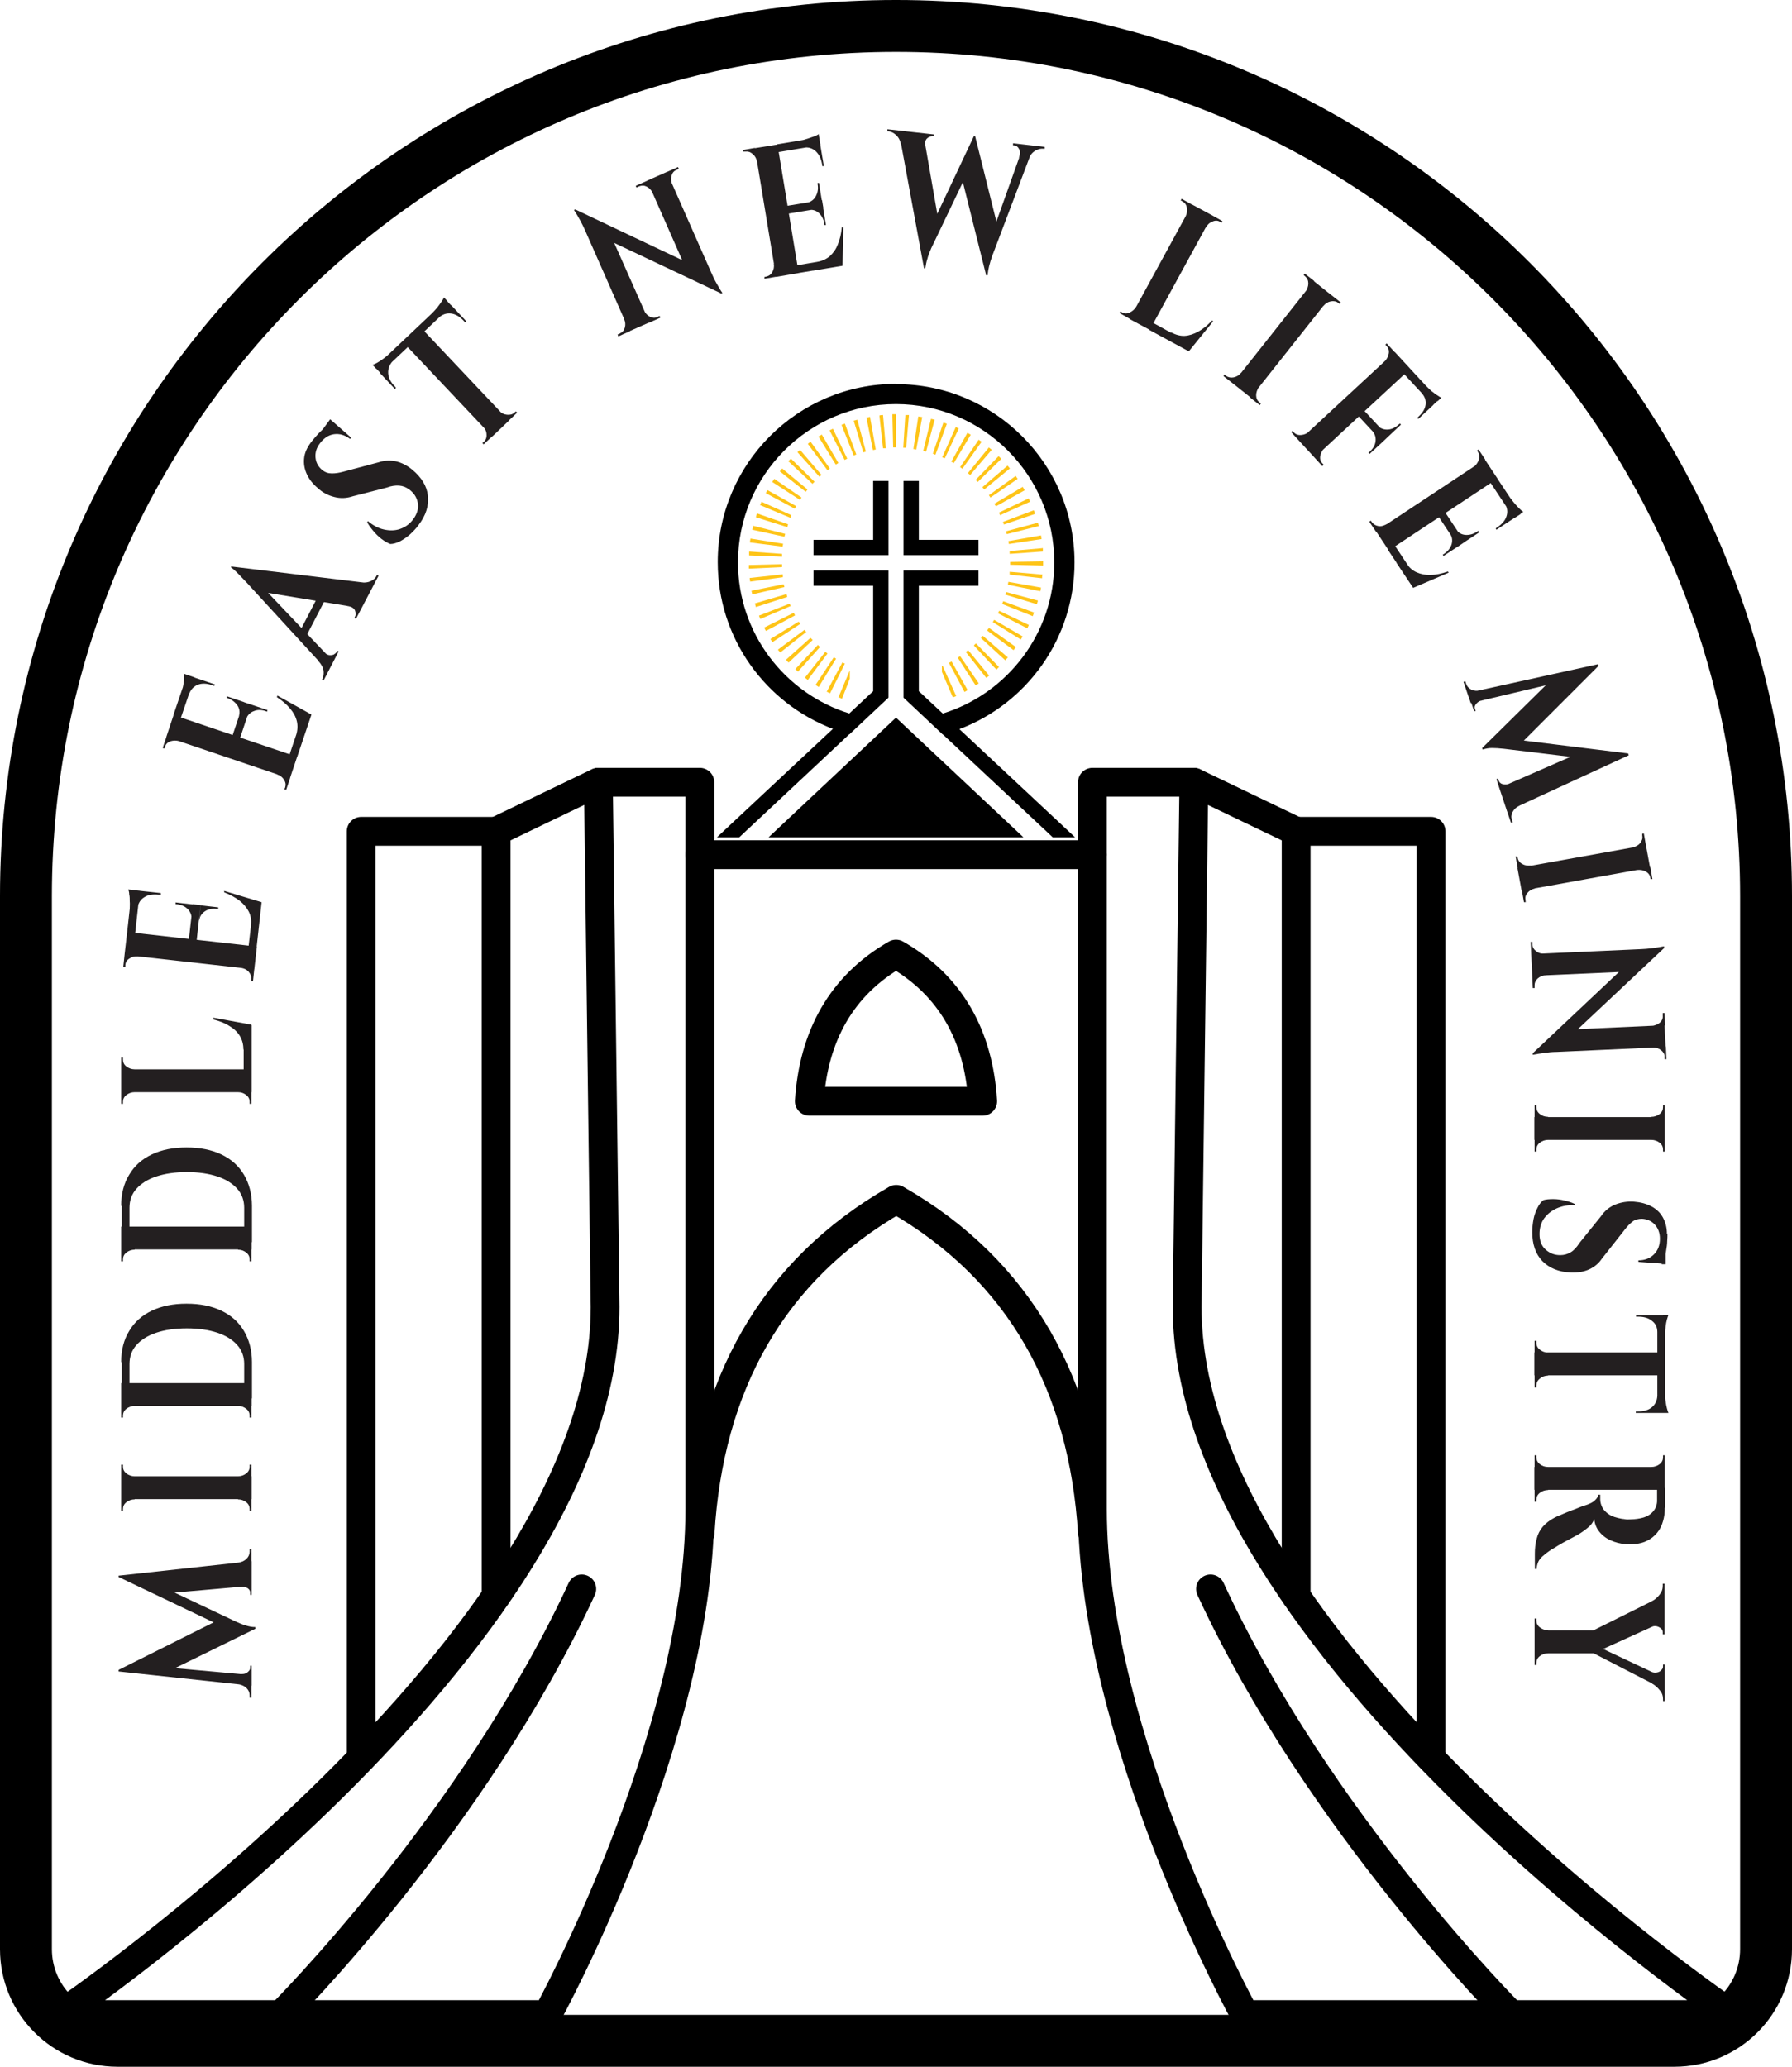 <svg xmlns="http://www.w3.org/2000/svg" id="Layer_2" data-name="Layer 2" viewBox="0 0 69.06 79.63"><defs><style>      .cls-1 {        stroke-miterlimit: 10;        stroke-width: 2px;      }      .cls-1, .cls-2 {        fill: none;        stroke: #000;      }      .cls-3 {        fill: #000;      }      .cls-3, .cls-4, .cls-5 {        stroke-width: 0px;      }      .cls-4 {        fill: #fec417;      }      .cls-2 {        stroke-linecap: round;        stroke-linejoin: round;        stroke-width: 1.11px;      }      .cls-5 {        fill: #231f20;      }    </style></defs><g id="OBJECTS"><path class="cls-1" d="M34.53,1h0C16.01,1,1,16.01,1,34.53v40.57c0,1.95,1.58,3.53,3.53,3.53h60c1.95,0,3.53-1.58,3.53-3.53v-40.57C68.06,16.01,53.05,1,34.53,1Z"></path><g><g><path class="cls-2" d="M26.97,30.14v28c0,8.82-5.87,19.48-5.87,19.48H2.32s21-14.26,21-27.26l-.26-20.22h3.91Z"></path><path class="cls-2" d="M10.84,77.62s7.42-7.4,11.58-16.4"></path><polyline class="cls-2" points="23.05 30.14 19.12 32.03 19.12 61.49"></polyline><polyline class="cls-2" points="19.12 32.03 13.92 32.03 13.92 67.74"></polyline><path class="cls-2" d="M42.1,59.07c-.35-5.66-2.77-10.12-7.56-12.86-4.79,2.74-7.22,7.19-7.56,12.86"></path><path class="cls-2" d="M42.1,30.14v28c0,8.82,5.87,19.48,5.87,19.48h18.78s-21-14.26-21-27.26l.26-20.22h-3.91Z"></path><path class="cls-2" d="M58.23,77.62s-7.42-7.4-11.58-16.4"></path><polyline class="cls-2" points="46.01 30.14 49.95 32.03 49.95 61.49"></polyline><polyline class="cls-2" points="49.95 32.03 55.15 32.03 55.15 67.74"></polyline><line class="cls-2" x1="26.97" y1="32.93" x2="42.1" y2="32.93"></line><path class="cls-2" d="M37.87,42.43c-.15-2.5-1.22-4.46-3.34-5.67-2.11,1.21-3.18,3.17-3.34,5.67h6.67Z"></path></g><g><g><g><polygon class="cls-3" points="34.24 21.39 31.35 21.39 31.35 20.8 33.65 20.8 33.65 18.53 34.24 18.53 34.24 21.39"></polygon><polygon class="cls-3" points="37.71 21.39 34.82 21.39 34.82 18.53 35.41 18.53 35.41 20.8 37.71 20.8 37.71 21.39"></polygon><polygon class="cls-3" points="41.43 32.26 40.57 32.26 36.33 28.29 36.3 28.27 34.82 26.88 34.82 21.98 37.71 21.98 37.71 22.57 35.41 22.57 35.41 26.63 36.33 27.49 36.33 27.49 36.97 28.09 41.43 32.26"></polygon><polygon class="cls-3" points="34.24 21.98 34.24 26.88 32.76 28.27 32.73 28.29 28.49 32.26 27.63 32.26 32.09 28.09 32.73 27.49 33.65 26.63 33.65 22.57 31.35 22.57 31.35 21.98 34.24 21.98"></polygon></g><path class="cls-3" d="M34.53,14.79c-3.79,0-6.87,3.08-6.87,6.87,0,2.93,1.84,5.43,4.43,6.42.21.08.42.15.64.21l.03-.03v-.77s-.02,0-.03,0c-2.48-.77-4.29-3.09-4.29-5.82,0-3.36,2.73-6.1,6.09-6.1s6.1,2.74,6.1,6.1c0,2.73-1.81,5.05-4.29,5.82h0s-.02,0-.03.01v.77l.03.03c.22-.06.43-.13.64-.21,2.59-.98,4.43-3.49,4.43-6.42,0-3.79-3.08-6.87-6.87-6.87Z"></path><path class="cls-4" d="M32.32,26.87s.09.03.13.05l.3-.77v-.32l-.44,1.04ZM32.46,25.53l-.6,1.12s.08.04.13.06l.57-1.14-.1-.05ZM36.67,25.49l-.1.05.6,1.12s.08-.04.12-.07l-.62-1.11ZM32.13,25.33l-.7,1.06s.08.05.12.08l.67-1.09-.09-.06ZM37.01,25.28l-.1.06.69,1.07.12-.08-.72-1.05ZM31.81,25.11l-.79,1s.08.06.11.09l.76-1.02-.09-.07ZM37.31,25.05l-.09.07.79,1s.07-.06.11-.09l-.81-.98ZM31.52,24.85l-.87.93s.07.06.1.1l.85-.95-.08-.08ZM37.61,24.79l-.08.08.87.93.1-.1-.89-.91ZM31.24,24.57l-.95.85s.06.07.1.11l.93-.87-.08-.08ZM37.87,24.5l-.07.08.94.86s.06-.07.1-.11l-.96-.83ZM31,24.27l-1.02.76s.06.08.09.11l1-.79-.07-.09ZM38.11,24.2l-.07.09,1.02.76s.06-.08.09-.12l-1.04-.74ZM30.78,23.95l-1.09.67s.05.08.08.12l1.07-.7-.06-.09ZM38.32,23.87l-.06.1,1.08.67s.05-.08.07-.12l-1.1-.64ZM30.59,23.61l-1.14.57s.04.09.07.13l1.12-.6s-.03-.06-.05-.1ZM38.51,23.53l-.05.1,1.13.58s.04-.09.06-.13l-1.15-.55ZM30.43,23.26l-1.18.46s.03.09.05.13l1.17-.5-.04-.1ZM38.66,23.17s-.03.07-.04.1l1.18.47s.03-.09.05-.14l-1.2-.44ZM30.31,22.89l-1.22.36s.03.09.04.14l1.21-.39-.03-.11ZM38.77,22.8l-.03.11,1.22.37s.03-.09.04-.14l-1.23-.33ZM30.21,22.51l-1.25.25s.02.09.03.14l1.24-.28-.03-.11ZM38.86,22.42l-.02.11,1.25.25.03-.14-1.25-.22ZM30.16,22.13l-1.27.14s.01.09.02.14l1.26-.17v-.11ZM38.91,22.03v.11s1.25.14,1.25.14c0-.04,0-.09.02-.14l-1.27-.11ZM30.13,21.74l-1.27.03v.14s1.28-.06,1.28-.06v-.11ZM38.93,21.65v.11l1.27.03v-.16l-1.27.02ZM28.87,21.26s0,.1,0,.14l1.27.05v-.11s-1.26-.09-1.26-.09ZM40.18,21.12l-1.27.11v.11s1.28-.09,1.28-.09c0-.04,0-.09,0-.14ZM28.92,20.76s-.02.1-.02.14l1.26.16.02-.11-1.26-.2ZM40.11,20.63l-1.25.22.02.11,1.26-.19s-.02-.1-.02-.14ZM29.02,20.27s-.02.09-.03.14l1.24.27.03-.11-1.23-.31ZM40,20.14l-1.23.33.03.11,1.23-.31s-.02-.09-.03-.14ZM29.17,19.79s-.03.09-.04.14l1.21.38.03-.11-1.2-.42ZM39.84,19.66l-1.19.45s.03.07.04.1l1.2-.41s-.03-.09-.05-.14ZM29.35,19.33s-.04.09-.06.13l1.17.49.04-.1-1.16-.52ZM39.65,19.2l-1.15.55.04.1,1.16-.52s-.04-.09-.06-.13ZM29.58,18.88l-.07.12,1.12.6.05-.1-1.11-.62ZM39.41,18.76l-1.09.65.06.1,1.11-.62-.07-.12ZM29.84,18.45s-.05.08-.08.12l1.07.69.06-.09-1.05-.72ZM39.14,18.34l-1.03.74.06.09,1.05-.72s-.06-.08-.08-.12ZM30.14,18.05s-.06.08-.09.11l1,.79.07-.09-.98-.81ZM38.83,17.94l-.97.83.07.09.99-.81s-.06-.07-.09-.11ZM30.48,17.67s-.07.07-.1.1l.93.87.08-.08-.91-.89ZM38.48,17.58l-.88.91.08.08.91-.89s-.07-.07-.1-.1ZM30.84,17.33s-.07.06-.11.09l.85.95.08-.07-.83-.97ZM38.11,17.24l-.81.99.09.07.83-.97s-.07-.06-.11-.09ZM31.24,17.02s-.08.05-.11.08l.76,1.02.09-.07-.74-1.03ZM37.71,16.95l-.71,1.05.09.06.74-1.04-.12-.08ZM31.66,16.75s-.08.05-.12.07l.67,1.08.1-.06-.64-1.1ZM37.28,16.68l-.62,1.11.1.05.65-1.09s-.08-.05-.12-.07ZM32.1,16.52s-.09.04-.13.06l.58,1.14.1-.05-.55-1.15ZM36.83,16.46l-.52,1.16.1.04.54-1.15s-.09-.04-.13-.06ZM32.57,16.32s-.09.03-.14.05l.47,1.18.1-.04-.44-1.19ZM36.36,16.27l-.41,1.21.1.04.44-1.19s-.09-.04-.14-.05ZM33.04,16.17s-.09.03-.14.04l.37,1.22.1-.03-.33-1.23ZM35.88,16.13l-.3,1.24.11.03.33-1.23s-.09-.02-.14-.03ZM33.53,16.06s-.1.02-.14.03l.25,1.25.11-.02-.22-1.25ZM35.39,16.04l-.19,1.26.11.02.23-1.25s-.1-.02-.14-.02ZM34.03,15.99s-.1,0-.14.02l.14,1.26h.11s-.11-1.28-.11-1.28ZM34.89,15.98l-.08,1.27h.11s.11-1.26.11-1.26c-.05,0-.1,0-.14,0ZM34.39,15.97l.03,1.27h.11v-1.28s-.1,0-.14,0ZM36.33,25.66h-.03v.23l.42.98.13-.05-.52-1.16Z"></path></g><polygon class="cls-3" points="34.53 27.65 39.44 32.26 29.62 32.26 34.53 27.65"></polygon></g></g><g><path class="cls-5" d="M4.57,60.71l5.13-.56v.95l-3.3.29-1.83-.63v-.05ZM4.57,60.76l.78-.05,3.7,1.75c.17.08.31.14.43.17.12.04.24.06.36.06v.06l-.62.23-4.65-2.22ZM4.57,64.34l3.86-1.93,1.42.34-3.57,1.75-1.7-.15ZM4.57,64.4v-.05l.72-.21,4.41.4v.41l-5.13-.55ZM9.17,60.33v-.12c.14-.02.25-.07.33-.15s.12-.17.12-.28v-.09h.07v.65h-.52ZM9.17,64.76h.52v.65h-.07v-.09c0-.11-.04-.2-.12-.28s-.19-.13-.33-.15v-.13ZM9.29,61.13v-.04h.41v.36h-.06v-.09c0-.07-.03-.12-.1-.17-.07-.04-.14-.06-.21-.06h-.04ZM9.29,64.5h.04c.08,0,.15-.02.21-.07.06-.05.1-.1.1-.16v-.09h.06v.36h-.41v-.04Z"></path><path class="cls-5" d="M5.19,56.9h-.52v-.47h.07v.08c0,.1.04.19.13.26s.2.11.32.11v.02ZM4.67,56.88h5.03v.88h-5.03v-.88ZM5.19,57.75v.02c-.12,0-.23.04-.32.11s-.13.16-.13.26v.08h-.07v-.47h.52ZM9.17,56.9v-.02c.12,0,.23-.04.32-.11.09-.07.13-.16.13-.26v-.08h.07v.47h-.52ZM9.17,57.75h.52v.47h-.07v-.08c0-.1-.04-.19-.13-.26-.09-.07-.19-.11-.32-.11v-.02Z"></path><path class="cls-5" d="M4.67,52.48c0-.46.1-.86.31-1.2.2-.34.49-.6.87-.78s.82-.27,1.34-.27.96.09,1.34.27c.38.18.67.44.87.78.2.34.31.74.31,1.2v1.4h-.3v-1.33c0-.28-.09-.53-.27-.73-.18-.2-.43-.36-.76-.47-.33-.11-.72-.17-1.18-.17s-.85.06-1.18.17c-.33.11-.58.27-.76.47-.18.2-.27.45-.27.73v1.4h-.3v-1.47ZM4.67,53.29h5.03v.88h-5.03v-.88ZM5.19,54.15v.02c-.12,0-.23.04-.32.11s-.13.16-.13.27v.07h-.07s0-.47,0-.47h.52ZM9.17,54.15h.52v.47h-.07v-.08c0-.1-.04-.19-.13-.26-.09-.07-.19-.11-.32-.11v-.02Z"></path><path class="cls-5" d="M4.67,46.46c0-.46.1-.86.31-1.2.2-.34.49-.6.87-.78s.82-.27,1.34-.27.96.09,1.34.27c.38.18.67.44.87.78.2.34.31.74.31,1.2v1.4h-.3v-1.33c0-.28-.09-.53-.27-.73-.18-.2-.43-.36-.76-.47-.33-.11-.72-.17-1.18-.17s-.85.06-1.18.17c-.33.11-.58.27-.76.47-.18.2-.27.45-.27.73v1.4h-.3v-1.47ZM4.67,47.26h5.03v.88h-5.03v-.88ZM5.19,48.13v.02c-.12,0-.23.04-.32.11s-.13.16-.13.27v.07h-.07s0-.47,0-.47h.52ZM9.17,48.13h.52v.47h-.07v-.08c0-.1-.04-.19-.13-.26-.09-.07-.19-.11-.32-.11v-.02Z"></path><path class="cls-5" d="M5.19,41.22h-.52v-.47h.07v.08c0,.1.04.19.13.26s.2.11.32.11v.02ZM4.67,41.2h5.03v.88h-5.03v-.88ZM5.19,42.06v.02c-.12,0-.23.04-.32.11s-.13.16-.13.26v.08h-.07v-.47h.52ZM8.22,39.21l1.47.27v1.16l-.31-.21c0-.2-.05-.37-.14-.52-.09-.15-.23-.28-.4-.38-.17-.11-.38-.19-.62-.25v-.06ZM9.17,42.06h.52v.47h-.07v-.08c0-.1-.04-.19-.13-.26-.09-.07-.19-.11-.32-.11v-.02ZM9.39,39.64l.31-.14v1.72h-.31v-1.57Z"></path><path class="cls-5" d="M5.32,36.83v.02c-.13-.01-.24.02-.33.08-.1.06-.15.14-.16.25v.08s-.08,0-.08,0l.05-.47.52.06ZM4.9,35.91l5,.56-.1.88-5-.56.1-.88ZM5.08,34.29l.31.03-.18,1.63-.31-.03.18-1.63ZM4.95,34.27l.21.02-.16.71c0-.09.01-.18,0-.27,0-.1,0-.19-.02-.27,0-.08-.02-.15-.04-.18ZM5.37,34.32l.83.09v.06s-.09,0-.09,0c-.22-.02-.4,0-.55.1-.15.09-.23.23-.26.41h-.01s.07-.66.07-.66ZM6.76,34.77l.69.08-.06.56h-.01c.01-.15-.04-.27-.14-.38-.11-.11-.25-.17-.42-.19h-.05s0-.06,0-.06ZM7.43,34.84l.3.03-.15,1.35-.3-.03.15-1.35ZM7.72,34.88l.69.08v.06s-.06,0-.06,0c-.18-.02-.33.01-.45.09-.12.08-.2.19-.22.34h-.01s.06-.56.06-.56ZM8.65,34.33l1.43.43-.13,1.15-.28-.25c.02-.2,0-.37-.08-.53-.08-.16-.2-.3-.36-.43-.16-.12-.36-.23-.59-.32v-.06ZM9.28,37.27l.52.06-.05.47h-.07s0-.08,0-.08c.01-.1-.02-.19-.1-.28s-.18-.13-.3-.15v-.02ZM9.76,34.89l.32-.11-.19,1.71-.31-.03.18-1.56Z"></path><path class="cls-5" d="M6.91,28.54v.02c-.12-.04-.24-.03-.34,0-.11.04-.18.11-.21.21l-.02.07-.07-.02.15-.45.5.17ZM6.69,27.55l4.76,1.61-.28.84-4.76-1.61.28-.84ZM7.21,26l.29.1-.53,1.56-.29-.1.53-1.56ZM7.09,25.96l.2.07-.3.66c.03-.08.05-.17.07-.27.02-.1.03-.19.04-.27,0-.08,0-.15,0-.19ZM7.48,26.1l.8.27-.02.06-.08-.03c-.21-.07-.39-.08-.55-.02-.16.06-.27.18-.34.35h-.01s.21-.63.21-.63ZM8.75,26.83l.65.22-.18.53h-.01c.04-.14.02-.28-.06-.4s-.21-.22-.37-.28l-.05-.02.02-.06ZM9.39,27.05l.29.1-.43,1.29-.29-.1.43-1.28ZM9.66,27.14l.65.22-.02.06-.05-.02c-.17-.06-.32-.06-.46,0-.14.05-.23.15-.29.28h-.01s.18-.54.18-.54ZM10.68,29.81l.5.17-.15.45-.07-.02.03-.07c.03-.1.02-.19-.04-.29-.06-.1-.15-.17-.27-.21v-.02ZM10.69,26.8l1.31.73-.37,1.1-.22-.3c.06-.19.07-.37.03-.54s-.13-.34-.26-.49c-.13-.16-.3-.3-.51-.44l.02-.06ZM11.66,27.58l.34-.04-.55,1.63-.29-.1.5-1.49Z"></path><path class="cls-5" d="M8.94,21.83l.79.38,3.11,3.27-.2.38-3.03-3.3s-.06-.07-.12-.13-.12-.13-.2-.21c-.07-.08-.15-.15-.22-.22-.07-.07-.13-.11-.17-.14l.02-.05ZM8.94,21.83l5.44.66-.49.94-3.89-.64-1.06-.96ZM12.3,22.89l.27.14-.8,1.54-.27-.14.8-1.54ZM12.47,25.11c.07.07.14.12.21.13.07.01.13,0,.18-.02.05-.03.09-.06.11-.1l.02-.05.06.03-.58,1.12-.06-.03.02-.05c.04-.08.05-.18.04-.3-.02-.12-.08-.24-.2-.37l.19-.37ZM13.39,23.36l.48-.92c.18.02.32,0,.42-.05.11-.05.18-.12.22-.2l.02-.04.06.03-.87,1.66-.06-.03.02-.05c.04-.07.03-.15,0-.24-.04-.09-.14-.15-.29-.17Z"></path><path class="cls-5" d="M11.97,17.06c.05-.06.11-.14.19-.23.08-.09.16-.18.25-.26.09-.09.17-.17.23-.23s.12-.1.16-.12l.73.64-.04.05c-.2-.15-.41-.21-.62-.18-.21.03-.39.15-.54.35-.14.18-.19.37-.17.56.02.19.11.35.26.47.11.09.23.13.37.13s.27-.02.42-.06l1.39-.37c.21-.07.42-.08.64-.04.22.05.43.15.64.32.36.3.57.63.61,1.01.04.38-.07.75-.36,1.13-.1.14-.22.26-.34.37-.13.11-.25.19-.38.26-.13.06-.25.1-.37.1-.1-.04-.21-.1-.33-.19-.12-.09-.23-.2-.33-.32-.1-.12-.18-.23-.23-.33l.03-.04c.19.16.39.27.61.32s.43.05.63-.02.37-.19.51-.38c.15-.21.21-.42.17-.63s-.15-.38-.33-.51c-.12-.09-.25-.14-.39-.15-.14-.01-.3.01-.49.08l-1.29.33c-.24.08-.48.09-.71.03-.24-.06-.46-.17-.65-.35-.19-.16-.33-.34-.42-.54-.09-.2-.12-.4-.1-.6.02-.21.11-.41.26-.61ZM12.73,16.16l.11.1-.42.56-.12-.09.42-.57Z"></path><path class="cls-5" d="M14.36,14.06s.1-.04.17-.08c.07-.04.15-.09.23-.15s.15-.11.21-.17l-.47.55-.14-.15ZM17.19,11.56l.21.22-2.74,2.59-.21-.22,2.74-2.59ZM15.12,13.91v.02c-.11.13-.17.28-.16.45s.09.34.25.5l.05.06-.04.05-.58-.62.48-.45ZM16.17,12.57l3.44,3.64-.64.61-3.44-3.64.64-.61ZM17.11,11.46l.14.15-.58.44c.06-.06.12-.13.18-.2s.11-.15.16-.22c.05-.07.08-.12.09-.16ZM17.39,11.76l.58.62-.05.04-.05-.06c-.15-.16-.32-.26-.49-.28s-.32.03-.46.15v-.02s.46-.45.46-.45ZM18.62,16.42l.36.38-.34.32-.05-.05.06-.05c.07-.07.11-.16.1-.28,0-.11-.05-.22-.14-.31h.01ZM19.23,15.84h.01c.09.08.19.13.3.14.11.01.21-.01.28-.08l.06-.05.05.05-.34.32-.36-.38Z"></path><path class="cls-5" d="M22.17,8.07l1.22.66,1.64,3.69-.77.34-1.71-3.88c-.11-.25-.25-.51-.43-.79l.05-.02ZM22.17,8.07l5.21,2.47.42.77-5.21-2.46-.42-.77ZM24.07,12.29l.21.47-.45.2-.03-.07c.06-.03.1-.04.1-.05.09-.04.15-.11.18-.22.03-.11.02-.22-.03-.33h.02ZM24.5,7.16l.45-.2.21.47h-.01c-.05-.11-.13-.19-.23-.24s-.19-.05-.29-.01c-.06.03-.1.04-.1.05l-.03-.07ZM24.82,11.96c.05.11.12.19.22.24.1.05.19.06.28.02,0,0,.04-.02.1-.05l.03.07-.45.2-.21-.47h.02ZM25.7,6.63l1.7,3.85c.07.16.14.31.21.43.07.12.14.25.23.38l-.05.02-1.25-.72-1.6-3.63.77-.34ZM26.13,6.44l.03.07-.1.04c-.09.04-.15.11-.18.22-.03.11-.02.22.02.33h-.02s-.21-.46-.21-.46l.45-.2Z"></path><path class="cls-5" d="M29.19,6.22h-.02c-.02-.12-.08-.22-.17-.29-.09-.08-.18-.1-.28-.09h-.08s-.01-.06-.01-.06l.46-.08.09.52ZM29.96,5.56l.82,4.96-.87.15-.82-4.96.87-.14ZM29.84,10.14l.09.52-.47.08v-.07s.06-.01.06-.01c.1-.02.18-.07.24-.17.06-.1.08-.21.06-.33h.02ZM31.57,5.29l.05.3-1.62.27-.05-.3,1.62-.27ZM31.68,7.71l.05.3-1.34.22-.05-.3,1.34-.22ZM32.27,9.96l.19.28-1.69.28-.05-.3,1.55-.26ZM31.55,5.16l.03.21-.72.04c.09-.01.17-.04.27-.07.09-.03.18-.06.26-.09s.13-.06.17-.09ZM31.61,5.57l.14.83h-.06s-.01-.08-.01-.08c-.04-.22-.12-.38-.25-.5-.13-.11-.28-.16-.47-.13h0s.65-.12.65-.12ZM31.56,7.04l.11.68-.55.09h0c.14-.04.25-.12.32-.25.07-.13.1-.28.07-.46v-.05s.05,0,.05,0ZM31.72,7.99l.11.68h-.06s0-.05,0-.05c-.03-.17-.1-.31-.21-.41-.11-.1-.24-.14-.38-.12h0s.55-.11.55-.11ZM32.5,8.74l-.03,1.5-1.14.19.16-.34c.19-.03.36-.11.49-.22.13-.12.24-.27.31-.46.08-.19.13-.41.15-.65h.06Z"></path><path class="cls-5" d="M35.68,5.67l-.96-.11c-.03-.16-.1-.28-.19-.36-.09-.08-.19-.13-.28-.14h-.05s0-.08,0-.08l1.79.2v.07s-.06,0-.06,0c-.07,0-.14.02-.21.09-.07.07-.08.18-.06.33ZM34.63,5.08l.96.11.58,3.33-.56,1.82-.97-5.26ZM37.58,5.25l.03.72-1.72,3.59c-.07.16-.12.29-.15.41-.04.12-.06.24-.08.37h-.05s-.07-.87-.07-.87l1.99-4.22h.05ZM37.58,5.25l.9,3.61-.48,1.73-.99-3.96.57-1.38ZM39.83,5.66l-1.58,4.17c-.06.16-.1.3-.13.42s-.05.24-.06.36h-.06s-.08-.73-.08-.73l1.52-4.26.4.04ZM39.27,6.07c.05-.14.05-.25,0-.33-.04-.08-.1-.13-.18-.14h-.05s0-.08,0-.08l1.22.14v.07s-.05,0-.05,0c-.09-.01-.19.01-.3.07s-.2.16-.26.31l-.39-.04Z"></path><path class="cls-5" d="M43.8,11.83l-.25.46-.41-.23.04-.06.07.04c.09.05.19.05.29,0s.19-.12.25-.23h.02ZM46.72,8.3l-2.41,4.41-.78-.42,2.41-4.41.78.42ZM45.82,13.19l-.02.34-1.51-.82.15-.27,1.38.76ZM46.76,12.37l-.94,1.16-1.01-.55.33-.17c.17.09.35.14.52.13s.35-.07.53-.17c.18-.1.35-.24.52-.42l.05.03ZM45.71,8.34h-.02c.06-.12.07-.23.05-.34-.02-.11-.08-.19-.17-.24l-.07-.04.04-.06.41.23-.25.46ZM46.45,8.75l.25-.46.41.23-.03.06s-.03-.01-.07-.04c-.09-.05-.19-.05-.29,0-.11.04-.19.12-.25.23h-.01Z"></path><path class="cls-5" d="M47.85,14.37l-.33.41-.37-.29.04-.06.06.05c.08.06.18.08.29.06.11-.02.21-.08.29-.18h.01ZM51.32,11.38l-3.12,3.94-.69-.55,3.12-3.94.69.55ZM48.51,14.9h.01c-.07.11-.11.22-.11.33,0,.11.04.2.12.27.04.03.06.04.06.05l-.04.06-.37-.29.33-.41ZM50.32,11.25h-.01c.07-.11.11-.22.11-.33,0-.11-.04-.2-.12-.27l-.06-.05.04-.06.37.29-.33.41ZM50.98,11.78l.33-.41.37.29-.04.06s-.02-.02-.06-.05c-.08-.06-.18-.08-.29-.06-.11.02-.21.08-.29.18h-.01Z"></path><path class="cls-5" d="M50.46,16.64l-.38.36-.32-.35.05-.05.05.06c.07.07.16.11.28.1s.22-.05.31-.13h.01ZM54.35,14.21l-3.69,3.42-.6-.65,3.69-3.42.6.65ZM51.03,17.26h.01c-.09.1-.14.2-.16.31-.02.11.01.21.08.28.03.03.05.05.05.06l-.05.05-.32-.35.38-.36ZM53.5,16.82l-.22.21-.92-.99.22-.21.92.99ZM53.29,17.02l-.51.47-.04-.04.04-.04c.13-.12.21-.25.23-.4.02-.15-.02-.28-.11-.39h.01s.38.4.38.4ZM53.99,16.36l-.5.47-.38-.41h0c.1.09.23.14.38.13.15-.01.29-.08.42-.2l.04-.03.04.04ZM53.37,13.93h-.01c.09-.1.14-.2.16-.31.02-.11-.01-.21-.08-.28l-.05-.06.05-.05.32.35-.38.36ZM55.45,15.4l-.23.21-1.12-1.21.23-.21,1.12,1.21ZM55.24,15.6l-.58.54-.04-.04.05-.05c.16-.15.25-.3.27-.46s-.03-.31-.15-.44h.02s.43.45.43.45ZM55.55,15.32l-.15.14-.43-.58c.06.06.13.13.2.19.08.06.15.12.22.16.07.05.12.08.16.09Z"></path><path class="cls-5" d="M53.47,20.2l-.44.29-.26-.39.06-.04.04.06c.06.08.14.13.25.15s.22-.02.33-.08h0ZM57.71,18.44l-4.19,2.77-.49-.74,4.19-2.77.49.74ZM54.63,22.34l-.18.29-.95-1.43.26-.17.87,1.31ZM55.84,22.06l-1.38.59-.64-.96h.37c.11.17.24.29.4.36s.34.11.55.1c.21,0,.42-.05.66-.13l.03.05ZM56.45,20.88l-.25.17-.75-1.13.25-.17.75,1.13ZM56.21,21.04l-.58.38-.03-.05.05-.03c.15-.1.24-.22.29-.36.04-.14.03-.28-.05-.4h.01s.31.46.31.46ZM57.01,20.51l-.58.38-.31-.47h.01c.08.11.2.18.35.19.15.01.3-.03.45-.13l.04-.03.03.05ZM56.79,18h0c.1-.09.17-.18.2-.29.03-.11.02-.21-.03-.29l-.04-.06.06-.04.26.39-.44.29ZM58.61,19.8l-.26.17-.91-1.37.26-.17.91,1.37ZM58.37,19.95l-.7.46-.03-.05.07-.05c.18-.12.3-.26.35-.43.05-.16.03-.32-.07-.48h.01s.36.54.36.54ZM58.71,19.72l-.17.11-.33-.64c.05.07.1.14.17.22.06.07.13.14.19.2.06.06.11.1.15.12Z"></path><path class="cls-5" d="M57.11,26.72l-.5.17-.21-.62.07-.02s.01.03.03.09c.03.1.1.18.2.23.1.05.22.06.36.03l.04.12ZM61.59,25.6l.02.05-.62.42-4.31,1.02-.13-.39,5.04-1.11ZM57.09,27s0,0-.01,0c0,0-.01,0-.02,0-.07.02-.13.07-.18.13s-.06.12-.04.18l.03.08-.06.02-.11-.34.39-.13v.04ZM61.61,25.65l-3.05,3.05-1.45.13,2.83-2.79,1.66-.39ZM62.75,29.05l-.73.29-4.06-.49c-.18-.02-.34-.03-.46-.03-.12,0-.24.02-.36.06l-.02-.06.52-.42,5.11.63ZM58.16,30.19v.04s-.38.13-.38.13l-.11-.34.06-.02.03.08c.02.06.07.11.14.13.08.02.15.02.22,0,0,0,.02,0,.02,0,0,0,0,0,.01,0ZM62.77,29.1l-4.69,2.16-.3-.9,3.04-1.33,1.93.02.02.05ZM58.52,30.92l.04.12c-.13.06-.22.15-.27.25s-.06.2-.02.3l.03.09-.07.02-.21-.62.5-.17Z"></path><path class="cls-5" d="M59.01,33.37l-.52.09-.08-.46h.07s.01.06.01.06c.02.1.08.18.18.23.1.06.21.07.33.06v.02ZM63.59,33.43l-4.95.89-.16-.87,4.95-.89.16.87ZM59.16,34.21v.02c-.12.03-.22.08-.29.17-.08.09-.1.18-.08.28,0,.05.01.07.01.08h-.07s-.08-.45-.08-.45l.52-.09ZM62.92,32.67v-.02c.12-.03.22-.08.29-.17.07-.09.1-.18.08-.28v-.08s.06-.01.06-.01l.08.46-.52.09ZM63.08,33.5l.52-.09.08.46h-.07s0-.02-.01-.06c-.02-.1-.08-.18-.18-.23-.1-.06-.21-.07-.33-.06v-.02Z"></path><path class="cls-5" d="M59.52,36.76l-.51.02-.02-.49h.07c0,.07,0,.1,0,.11,0,.1.05.18.14.25.09.07.19.1.31.09v.02ZM64.14,36.52l-1.06.9-4.03.18-.04-.84,4.23-.19c.27-.01.57-.05.89-.11v.06ZM59.56,37.58c-.12,0-.22.05-.3.12-.08.07-.12.16-.12.26,0,0,0,.04,0,.11h-.07s-.02-.49-.02-.49l.51-.02v.02ZM64.14,36.52l-4.2,3.95-.87.11,4.19-3.95.87-.11ZM64.2,40.34l-4.21.19c-.18,0-.34.02-.48.04s-.29.04-.44.07v-.05s1.12-.91,1.12-.91l3.96-.18.04.84ZM64.15,39.02l.02.49-.51.02h0c.12-.02.23-.06.31-.13.08-.07.12-.16.11-.26,0-.07,0-.11,0-.11h.07ZM64.22,40.81h-.07s0-.1,0-.1c0-.1-.05-.18-.14-.25-.09-.07-.19-.1-.32-.1v-.02s.51-.02.51-.02l.02.49Z"></path><path class="cls-5" d="M59.66,43.05h-.52v-.47h.07v.08c0,.1.04.19.13.26.09.07.19.11.32.11v.02ZM64.16,43.92h-5.03v-.88h5.03v.88ZM59.66,43.9v.02c-.12,0-.23.04-.32.11-.09.07-.13.16-.13.26v.08h-.07v-.47h.52ZM63.64,43.05v-.02c.12,0,.23-.04.32-.11s.13-.16.13-.26v-.08h.07v.47h-.52ZM63.64,43.9h.52v.47h-.07v-.08c0-.1-.04-.19-.13-.26s-.2-.11-.32-.11v-.02Z"></path><path class="cls-5" d="M64.26,47.53c0,.08,0,.18-.01.29,0,.12-.02.24-.04.36-.02.12-.03.23-.05.32s-.04.16-.05.19l-.97-.07v-.06c.25,0,.45-.08.6-.23s.23-.35.23-.6c0-.23-.07-.41-.2-.55-.13-.14-.3-.21-.49-.22-.14,0-.27.03-.37.11s-.2.18-.29.3l-.89,1.13c-.12.18-.29.32-.49.41s-.44.13-.7.12c-.47-.02-.83-.17-1.1-.44-.26-.27-.39-.65-.39-1.12,0-.17.02-.34.05-.5s.09-.31.15-.43c.06-.13.14-.23.23-.3.1-.03.23-.04.38-.04.15,0,.3.02.45.06.15.03.28.08.38.13v.05c-.24-.02-.47.02-.68.11-.21.09-.37.22-.5.39-.12.17-.18.37-.18.61,0,.26.08.46.24.6.16.14.34.21.56.21.15,0,.28-.04.4-.11.12-.07.23-.19.34-.36l.83-1.03c.14-.21.33-.36.55-.45.23-.09.47-.13.73-.11.25.02.47.08.66.18.19.1.34.24.44.42s.16.39.16.64ZM64.19,48.71h-.15v-.71h.15v.71Z"></path><path class="cls-5" d="M59.66,52.13h-.52v-.47h.07v.08c0,.1.04.19.13.26.09.07.19.11.32.12v.02ZM64.14,52.99h-5.01v-.88h5.01v.88ZM59.66,52.98v.02c-.12,0-.23.04-.32.12-.09.07-.13.16-.13.26v.08h-.07v-.47h.52ZM63.89,51.32h-.02c0-.18-.07-.33-.21-.43-.13-.11-.31-.16-.53-.16h-.08v-.06s.84,0,.84,0v.65ZM63.89,54.44h-.85v-.06h.09c.22,0,.4-.05.53-.16.13-.11.2-.25.21-.44h.02v.66ZM64.17,54.44h-.3v-3.77h.3v3.77ZM64.3,50.66s-.04.1-.06.18c-.02.08-.04.17-.05.27s-.02.19-.02.27l-.08-.72h.21ZM64.3,54.44h-.21l.08-.72c0,.09,0,.18.02.27.01.1.03.19.05.27.02.08.04.14.06.18Z"></path><path class="cls-5" d="M59.66,56.54h-.52v-.47h.07v.08c0,.1.04.19.13.26.09.07.19.11.32.11v.02ZM64.16,57.4h-5.03v-.88h5.03v.88ZM64.16,58.09c0,.18-.02.35-.07.52-.05.17-.12.32-.23.45-.11.13-.24.24-.42.32-.17.08-.39.12-.64.12-.2,0-.4-.03-.6-.1-.2-.07-.37-.17-.51-.32s-.23-.32-.25-.55c-.05.13-.13.24-.26.34-.12.1-.25.19-.37.26,0,0-.05.03-.13.07-.08.04-.17.09-.28.15s-.23.12-.34.19c-.11.07-.21.13-.3.18-.13.09-.23.17-.31.24s-.14.15-.17.22-.06.17-.06.27h-.07v-.58c0-.21.02-.4.07-.58.04-.17.12-.33.23-.46.11-.13.26-.25.45-.35.06-.03.13-.07.22-.1.09-.04.18-.08.28-.12.1-.04.2-.08.29-.11.09-.04.18-.07.25-.1.08-.03.14-.05.18-.06.15-.05.27-.11.34-.18.08-.07.12-.14.14-.22h.07v.18c0,.11.03.21.08.31s.14.19.26.27c.12.08.28.13.5.17.04,0,.09.01.15.02s.12,0,.19,0c.34-.01.6-.08.76-.21s.24-.29.25-.48c0-.06,0-.12,0-.18,0-.06,0-.12,0-.18v-.11s.03,0,.08-.01c.05-.01.13-.02.23-.04v.76ZM59.66,57.39v.02c-.12,0-.23.04-.32.11-.09.07-.13.16-.13.27v.07h-.07v-.47h.52ZM63.64,56.54v-.02c.12,0,.23-.04.32-.11s.13-.16.13-.26v-.08h.07v.47h-.52Z"></path><path class="cls-5" d="M59.66,62.83h-.52v-.47h.07v.08c0,.1.04.19.13.26.09.07.19.11.32.11v.02ZM61.45,63.7h-2.31v-.88h2.31v.88ZM59.66,63.68v.02c-.12,0-.23.04-.32.11-.09.07-.13.16-.13.27v.07h-.07v-.47h.52ZM64.15,64.65v.46l-2.85-1.47.07-.3,2.78,1.31ZM64.15,62.46l-2.67,1.21-.1-.84,2.77-1.38v1.01ZM63.64,62.69l.02-1c.11-.05.21-.14.29-.24.09-.11.13-.22.13-.35v-.08h.07v1.95h-.07v-.08c0-.09-.05-.15-.15-.2-.1-.05-.2-.05-.3,0ZM63.64,64.41c.07.04.14.04.21.03s.13-.04.17-.09c.05-.04.07-.09.07-.15v-.07h.07v1.41h-.07v-.08c0-.12-.04-.24-.13-.34-.09-.11-.18-.19-.29-.25l-.02-.45Z"></path></g></g></svg>